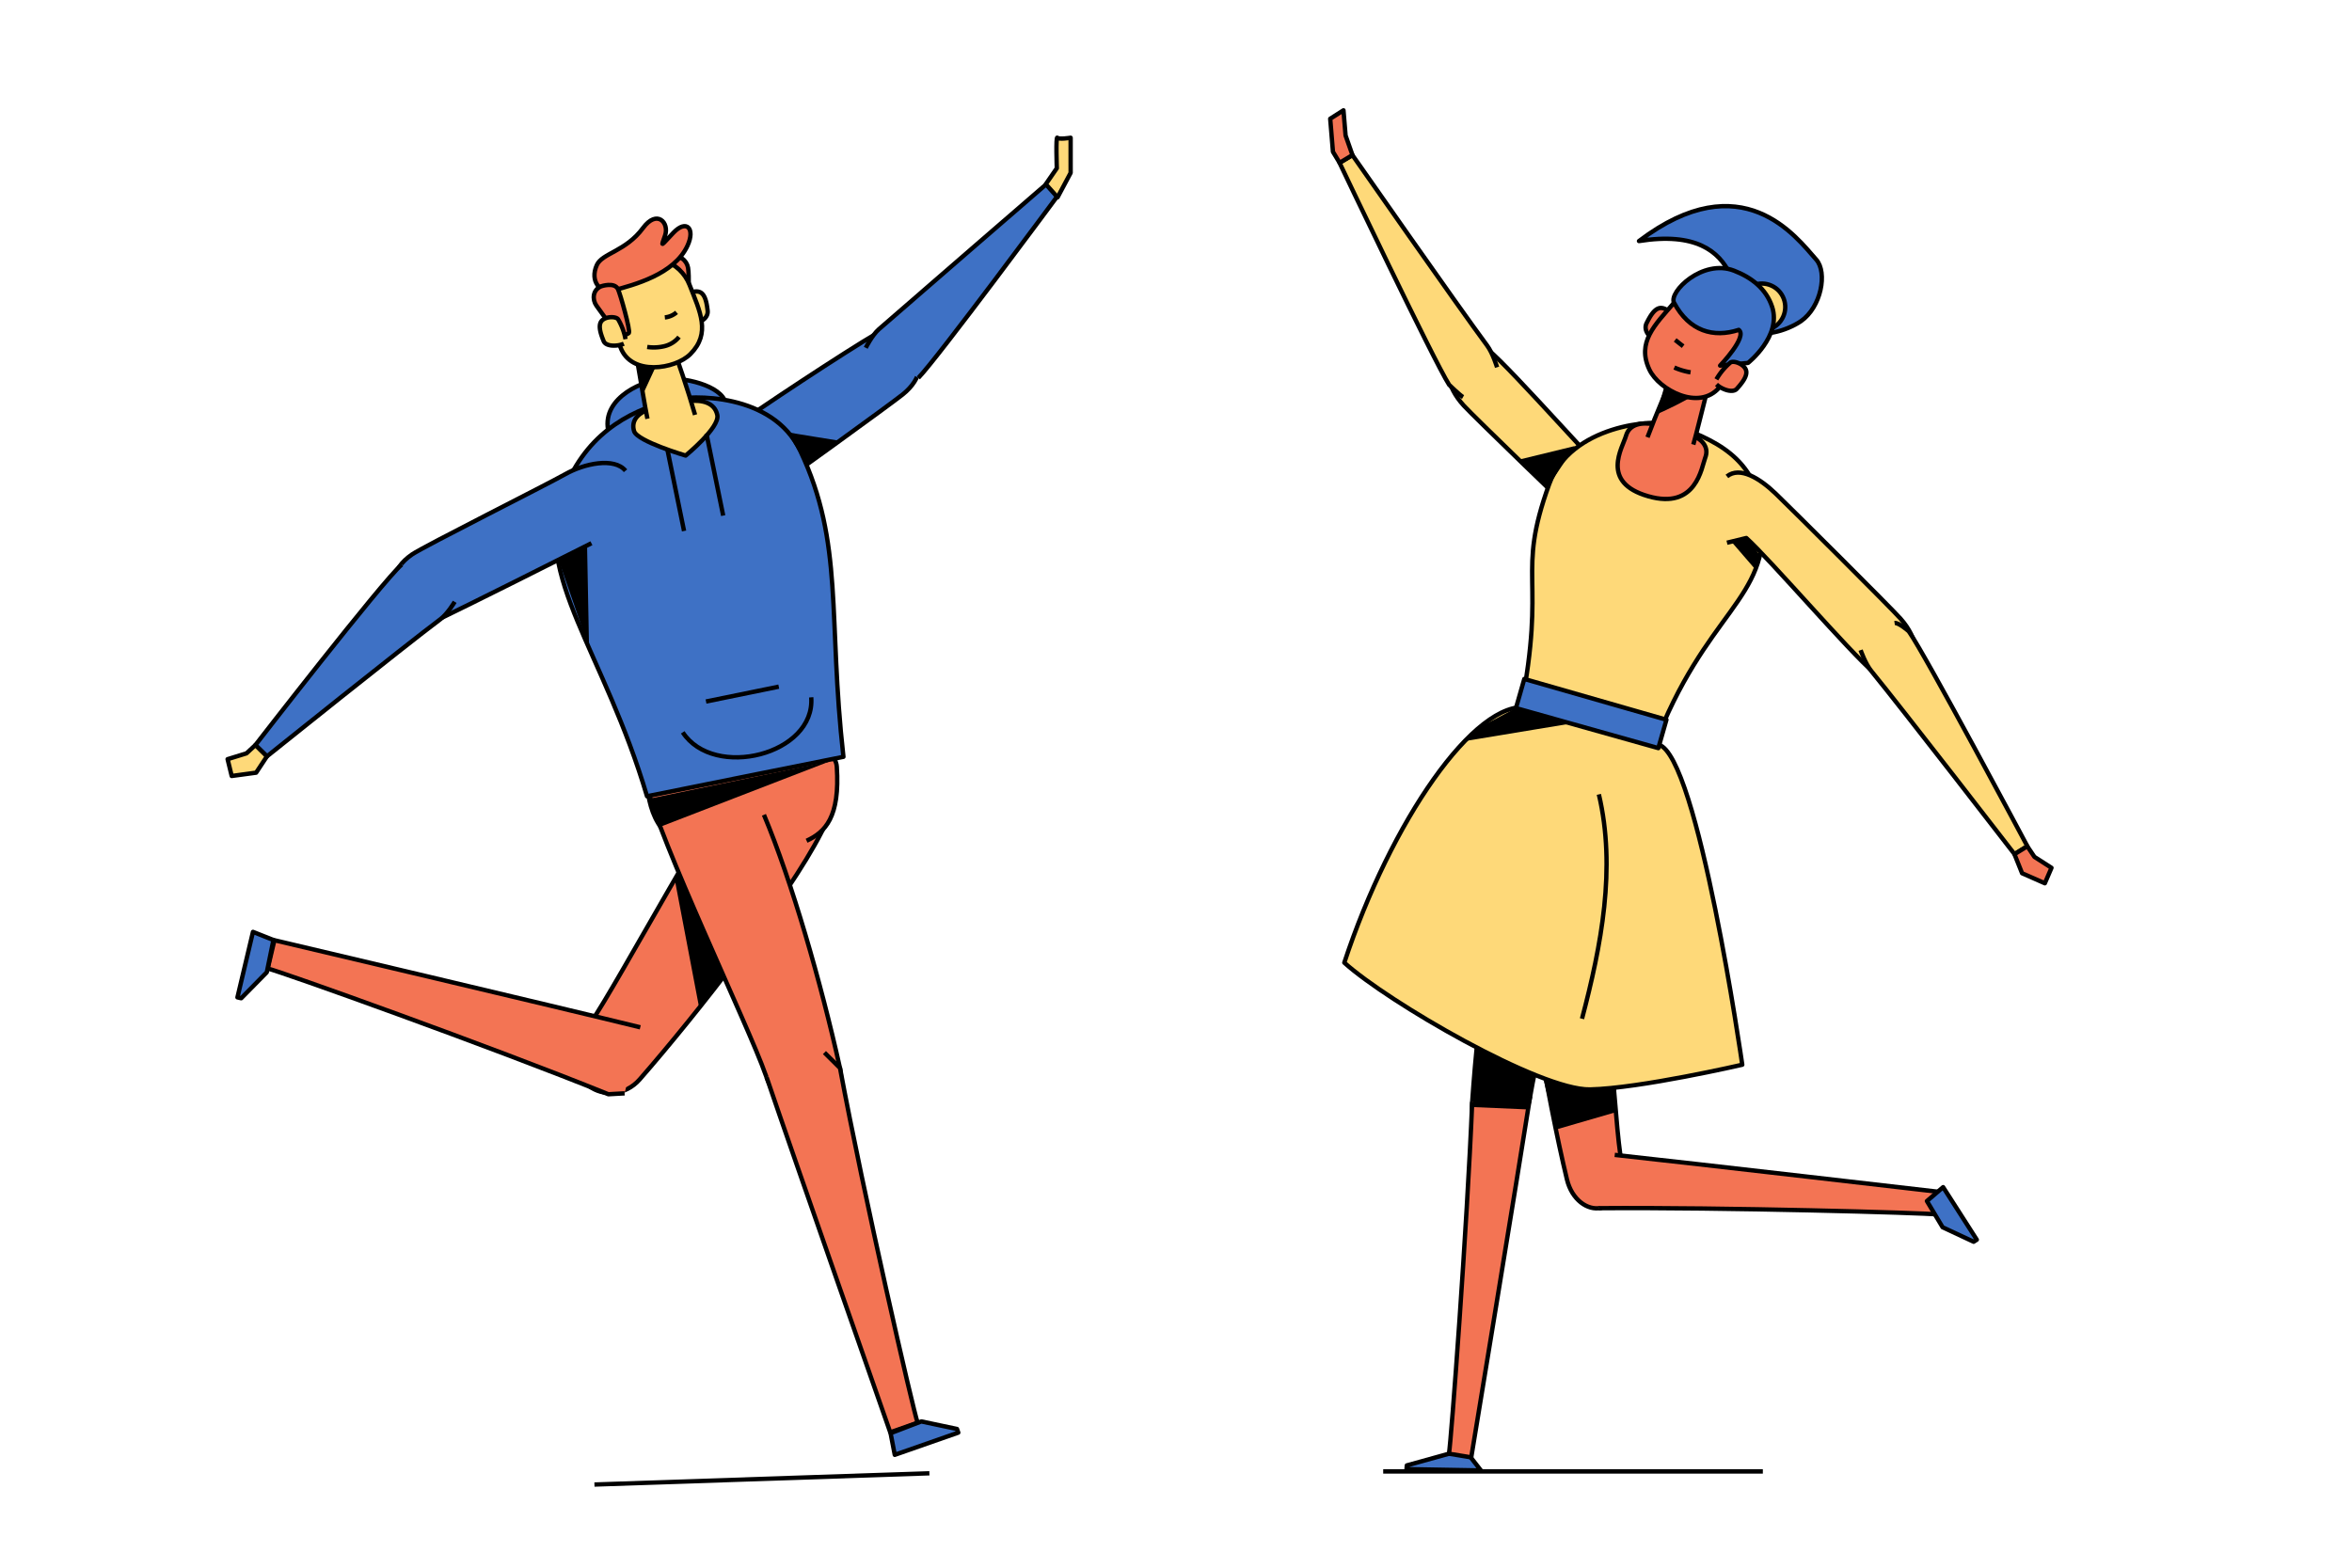 <svg id="Calque_1" data-name="Calque 1" xmlns="http://www.w3.org/2000/svg" viewBox="0 0 1080 720"><defs><style>.cls-1{fill:#3e71c5;}.cls-1,.cls-2,.cls-3,.cls-4{stroke:#000;stroke-linejoin:round;stroke-width:2px;}.cls-2{fill:#fed979;}.cls-3{fill:#f37454;}.cls-4{fill:none;}</style></defs><path class="cls-1" d="M336,196.81c11-8.17,53.39-36.08,66.2-43.46,12.61-7.26,31,12.83,12.31,27.81C409.34,185.33,358,222.5,349.83,228s-21.74,9.5-27.23,3.49S310.38,215.82,336,196.81Z"/><path class="cls-1" d="M421.68,173.55c8.57-8.7,63.88-83.48,63.88-83.48l-5.12-5.47s-61.11,52.82-76.89,66.62c-3.15,2.76-6,8.52-6,8.52"/><path class="cls-2" d="M485.62,90.63l6-11.25V63.26s-5.35.9-6.1,0-.25,14-.25,14l-5.05,7.32Z"/><path class="cls-3" d="M346.48,346.54c-17.63,20.07-62.1,104-75.43,123.45-18.73,27.3,9.53,40.8,22.67,25.77,26.65-30.49,68.3-83.85,83.3-113.15,4.31-8.43,9.3-17.11,2.49-26.82"/><path d="M334.25,406.68c-.24,1,20.2,9.84,20.2,9.84l-33.29,46.91L309.88,404.2l2.35-6.36Z"/><path class="cls-3" d="M315.34,386.64c-16.49-1.65-18.81-23.19-18.63-34.56s22.29-12.27,43.53-12.27c19.89,0,43.22,1.25,44,12.27,1.56,23.36-5.41,30.15-13.87,34.06"/><path class="cls-3" d="M294,471.82c-35.79-8.82-168-40-168-40l-3.07,13c5.63,1.23,101.78,35.61,156.44,57.74l7.44-.42"/><path class="cls-3" d="M350.79,374.22c12.7,30.32,26.13,76.77,34.91,116.3,4.33,19.49-23.28,34.27-34.18,3-7.76-22.24-49.08-107.8-54.82-133.88"/><path class="cls-3" d="M352,494.74c11.85,34.91,56.78,163.09,56.78,163.09l12.58-4.4c-2-5.41-24.84-104.93-35.64-162.91l-7.15-7.09"/><path class="cls-1" d="M279.21,197.32c-2.58-14.83,16.38-23.11,26.86-23.46s27.44,4.14,27.36,12.92-3.18,24.44-21.24,26.08S281.33,209.52,279.21,197.32Z"/><line class="cls-4" x1="272.96" y1="681.81" x2="426.76" y2="676.64"/><polygon class="cls-1" points="125.56 431.72 122.51 446.54 110.76 458.47 109.03 458.06 116.16 427.99 125.56 431.72"/><path class="cls-1" d="M297.1,365.7c20.47-4.19,85.48-17.14,90.19-18.11-7.25-64.3.33-97.95-19.82-140.53-12.74-26.89-50.14-25.7-59.06-23.41-21.1,5.41-40.39,16.81-50.17,43.5C244.66,264.2,277.48,299.34,297.1,365.7Z"/><path d="M256.68,257.72c.28.62,13.81,40,13.81,40L269,220.84Z"/><path class="cls-2" d="M298.72,187.8c-6.05,1.86-9,5.56-7.55,10.23s23.67,11.2,23.67,11.2,15.72-12.83,14.54-18.59-7-7.07-13-6.45S298.72,187.8,298.72,187.8Z"/><path class="cls-2" d="M319.16,190.53c-3.36-11.61-7.59-24.16-12.63-37.86-4.47-12.15-18.06-4.74-18.06-4.74,3,7.6,6.27,31.8,8.82,44.39"/><path d="M291,159.48c-.15.41,4.37,21.36,4.37,21.36l7.4-16,.43-12.48Z"/><path class="cls-1" d="M271.58,249.49c-12.25,6.23-57.47,28.9-70.84,35.31-13.16,6.3-31.29-16.65-11.55-30.15,5.5-3.77,61.76-32,70.37-36.87s22.49-7.88,27.67-1.57"/><path class="cls-1" d="M184.47,259.27c-9.17,8-67.2,82.92-67.2,82.92l5.29,5.2s62.9-50.44,79.66-63c3.34-2.5,6.57-8,6.57-8"/><polygon class="cls-2" points="117.27 342.19 113.18 345.99 104.51 348.67 106.39 356.39 117.61 354.87 122.56 347.39 117.27 342.19"/><polygon class="cls-1" points="408.94 658.24 423.06 652.83 439.44 656.29 440.03 657.97 410.86 668.17 408.94 658.24"/><line class="cls-4" x1="306.42" y1="206.3" x2="314.11" y2="243.87"/><line class="cls-4" x1="324.4" y1="199.24" x2="332.08" y2="236.81"/><path class="cls-4" d="M372.5,320.26c2,26.29-44.62,38-59,16.09"/><line class="cls-3" x1="324.19" y1="322.19" x2="357.6" y2="315.36"/><path class="cls-2" d="M315,145.3a52.92,52.92,0,0,1-1-8.08c.05-1.73,4.49-4.13,7.23-3.12s3.34,5.55,3.7,8.55c.33,2.74-2.13,5.15-5.42,5.46S315.35,147.09,315,145.3Z"/><path class="cls-3" d="M308,118.36c4-1.72,7.34,1.25,7.94,4.59s.21,15.18.21,15.18-1.87,1.57-3.2,1.51c-1.13-.06-8.76-12.69-9.48-14.8C302.25,121.26,308,118.36,308,118.36Z"/><path class="cls-2" d="M278.15,140.6c3.24,10.05,4.19,11.91,6.78,18.93,4.87,13.23,25.1,10.12,32.1,3.07,9.48-9.56,4.42-19.43-.37-31.68-4.39-11.21-17.44-15.55-29.06-10.15S275.7,133,278.15,140.6Z"/><path class="cls-3" d="M281.62,133.39c9.25-2.52,28-7.26,34.1-20.62,3.57-7.8-.46-12.18-6.47-5.92s-5.82,7-3.85,1.25-3.66-12.14-10.14-3.38c-7.95,10.76-18.75,11.54-21.21,17C270.65,129.25,275.78,135,281.62,133.39Z"/><path class="cls-3" d="M276.08,131.48c-4,1.64-4.18,6.09-2.23,8.87s10.13,14,10.13,14,3.9-.44,4.77-1.42-4-18.16-5-20.16C282.1,129.42,276.08,131.48,276.08,131.48Z"/><path class="cls-2" d="M286.44,157.85c-2.94,1.31-8.21,1.39-9.25-1.18-1.13-2.79-2.8-7.07-.95-9.26s6.67-2.17,7.62-.73a28.32,28.32,0,0,1,3.37,9.1"/><path class="cls-4" d="M305.28,145.78a9.61,9.61,0,0,0,5.38-2.31"/><path class="cls-4" d="M297.19,159.35a20.85,20.85,0,0,0,7.95-.37,12.4,12.4,0,0,0,6.66-4.2"/><polygon points="303.3 379.68 381.15 349.61 298.64 366.72 303.3 379.68"/><path d="M361.91,198.55c.1.12,23.67,3.89,23.67,3.89l-15.27,11-8.4-14.21"/><line class="cls-4" x1="809.47" y1="675.79" x2="635.14" y2="675.79"/><path class="cls-2" d="M749.85,230.18c-10.78-9.32-54.87-59.92-66.69-69.7-11.62-9.62-27.9,7.3-11,25.82,4.73,5.16,50.52,49.34,58,56.36s16.65,12.41,22.33,7.34"/><path class="cls-2" d="M687.43,168.69s-1.95-6.48-4.57-10C669.72,141,621,71.22,621,71.22l-5.9,3.55s43.37,91.22,50.35,102c0,0,5,4.83,6.36,5.59"/><polygon class="cls-3" points="615.13 74.77 612.07 69.71 610.81 54.54 616.9 50.66 617.87 62.23 621.03 71.22 615.13 74.77"/><polygon class="cls-1" points="673.78 667.34 665.34 667.65 645.99 673.02 645.85 674.74 680.02 675.34 673.78 667.34"/><path class="cls-3" d="M731.47,364.4c-1.73,25.87-24.89,115.19-28.59,137.8-5.21,31.81-28.19,23.26-26.87,3.92,2.7-39.22,10.13-104.64,18.5-135.47,2.41-8.87,4.59-18.35,13.77-20.95"/><path d="M711.8,367.78c.05,1,0,104,0,104l25.28-43.37.92-53.11-4.7-12.66Z"/><path class="cls-1" d="M730.65,337.76c-18-3.06-34-6.12-37,4.77-6,22-4.88,30.2,2.22,35.22,5.53,3.91,32.45,7.71,50.08,8.72,15.31.88,20.82-19.45,22.45-30.4S750,341.05,730.65,337.76Z"/><path class="cls-3" d="M702.64,503.45c-5.56,35.44-27.07,165.88-27.07,165.88l-10.23-1.68c1-5.52,8.34-104.41,10.67-161.53"/><path class="cls-3" d="M696.51,406.94c3,31.82,13.8,96.52,23,134.73,4.53,18.83,29,20,24.45-11.85-3.26-22.68-8-114.82-14.07-140"/><path class="cls-3" d="M741.46,530.41c35.55,3.84,149.06,17,149.06,17l-1.2,10.34c-5.55-.72-98.14-3.32-155.11-2.86"/><path class="cls-2" d="M759.34,343.29l-61.08-17.5c12.12-61.78-2.31-61,13.11-103.45,9.85-27.15,48.17-30.11,56.22-27.34,19,6.55,39.17,15,41.6,42.21C812.64,275.88,783.07,280.29,759.34,343.29Z"/><path class="cls-3" d="M776.49,199.7c5.71,2.25,8.25,6.06,6.53,10.5s-4,24.1-26.21,17.71-11.76-22.24-10.18-27.75,7.26-6.33,13.08-5.28S776.49,199.7,776.49,199.7Z"/><path class="cls-3" d="M756.51,200.82c4.13-11,9.17-22.87,15.08-35.79,5.24-11.46,17.82-3.25,17.82-3.25-3.46,7.15-8.46,30.39-11.87,42.41"/><path d="M786.08,172.79c3.51,5-25.48,17.56-25.48,17.56l5.81-20.47,8.42-4.93Z"/><path class="cls-1" d="M834,119.24c-9.11-10.23-33.94-44.47-81.4-8.53,52.16-8.37,42.94,35.68,49.34,40.29s18.39,1,25-3.48C836.33,141,839.2,125.13,834,119.24Z"/><ellipse class="cls-2" cx="808.96" cy="141.02" rx="10.81" ry="10.77" transform="translate(345.66 819) rotate(-65.54)"/><path class="cls-3" d="M764.8,154.49a55,55,0,0,0,3.77-7.53c.55-1.7-2.92-5.56-5.93-5.52s-5.17,4.25-6.56,7c-1.27,2.56.29,5.76,3.37,7.19S763.85,156.12,764.8,154.49Z"/><path class="cls-3" d="M802.72,161.74c-6.62,8.66-8.19,10.15-13.13,16.09-9.31,11.2-27.87,1.2-32.21-8.07-5.9-12.57,2.44-20.44,11.32-30.71,8.14-9.4,22.31-9.13,31.72.13S807.72,155.19,802.72,161.74Z"/><path class="cls-4" d="M776.28,171a30.35,30.35,0,0,1-7.46-2.21"/><line class="cls-4" x1="772.86" y1="159.02" x2="769.2" y2="156.13"/><path class="cls-1" d="M802.67,166.68l-12.82,1.23s12.73-13.26,8.56-16.41c-11.57,3.78-22.69.67-29.71-12.45-2.59-4.85,13.07-20.33,27.55-14.73,7.77,3,14.75,8.15,17.51,16.7C818.11,154.47,802.67,166.68,802.67,166.68Z"/><path class="cls-3" d="M788.18,176.55c2.4,2.28,7.48,4.17,9.37,2,2.07-2.33,5.17-5.92,4.14-8.69s-5.72-4.42-7.15-3.34a29.5,29.5,0,0,0-6.41,7.7"/><path class="cls-2" d="M761.63,342c18,4.88,38.39,147,38.39,147s-47,10.87-69.89,11.35-93-40.26-112.85-58.22c21.25-64.61,60.05-121.16,84.49-117.18S743.68,337.07,761.63,342Z"/><path class="cls-2" d="M793,249.26l8.87-2.17c10.67,9.52,47.09,52,58.79,62,11.52,9.84,28.65-6.21,12-25-4.64-5.23-49.79-50.15-57.2-57.29s-16.54-12.76-22.49-8"/><path class="cls-2" d="M854.36,298.59s2.19,6.31,5,9.7c13.93,17,65.68,84,65.68,84l5.89-3.65s-47-88.28-54.45-98.69c0,0-4.58-4.09-6.52-3.82"/><polygon class="cls-3" points="930.9 388.67 934.18 393.54 942.01 398.57 938.96 405.66 928.51 401.06 925.01 392.32 930.9 388.67"/><polygon class="cls-1" points="761.48 343.59 765.2 330.56 699.93 311.83 696.1 325.21 761.48 343.59"/><polygon class="cls-1" points="884.81 551.62 892.02 563.66 906.26 570.3 907.71 569.37 892.25 545.23 884.81 551.62"/><polygon points="678.07 481 704.55 493.46 701.68 509.54 676.11 508.44 678.07 481"/><path d="M714.44,518.79l27.55-8V499.41l-14.58.87-18.76-5s6.12,25.14,6,24.33"/><polygon points="697.41 211.11 723.17 204.84 710.29 224.39 697.41 211.11"/><path class="cls-4" d="M734.17,364.83c8,33.88,1.14,69.39-7.74,103.05"/><polygon points="672.51 340.38 719.48 332.62 696.1 325.21 677.79 334.89 672.51 340.38"/><polygon points="795.01 248.78 806.06 261.57 808.1 255.17 802.49 246.65 795.01 248.78"/></svg>